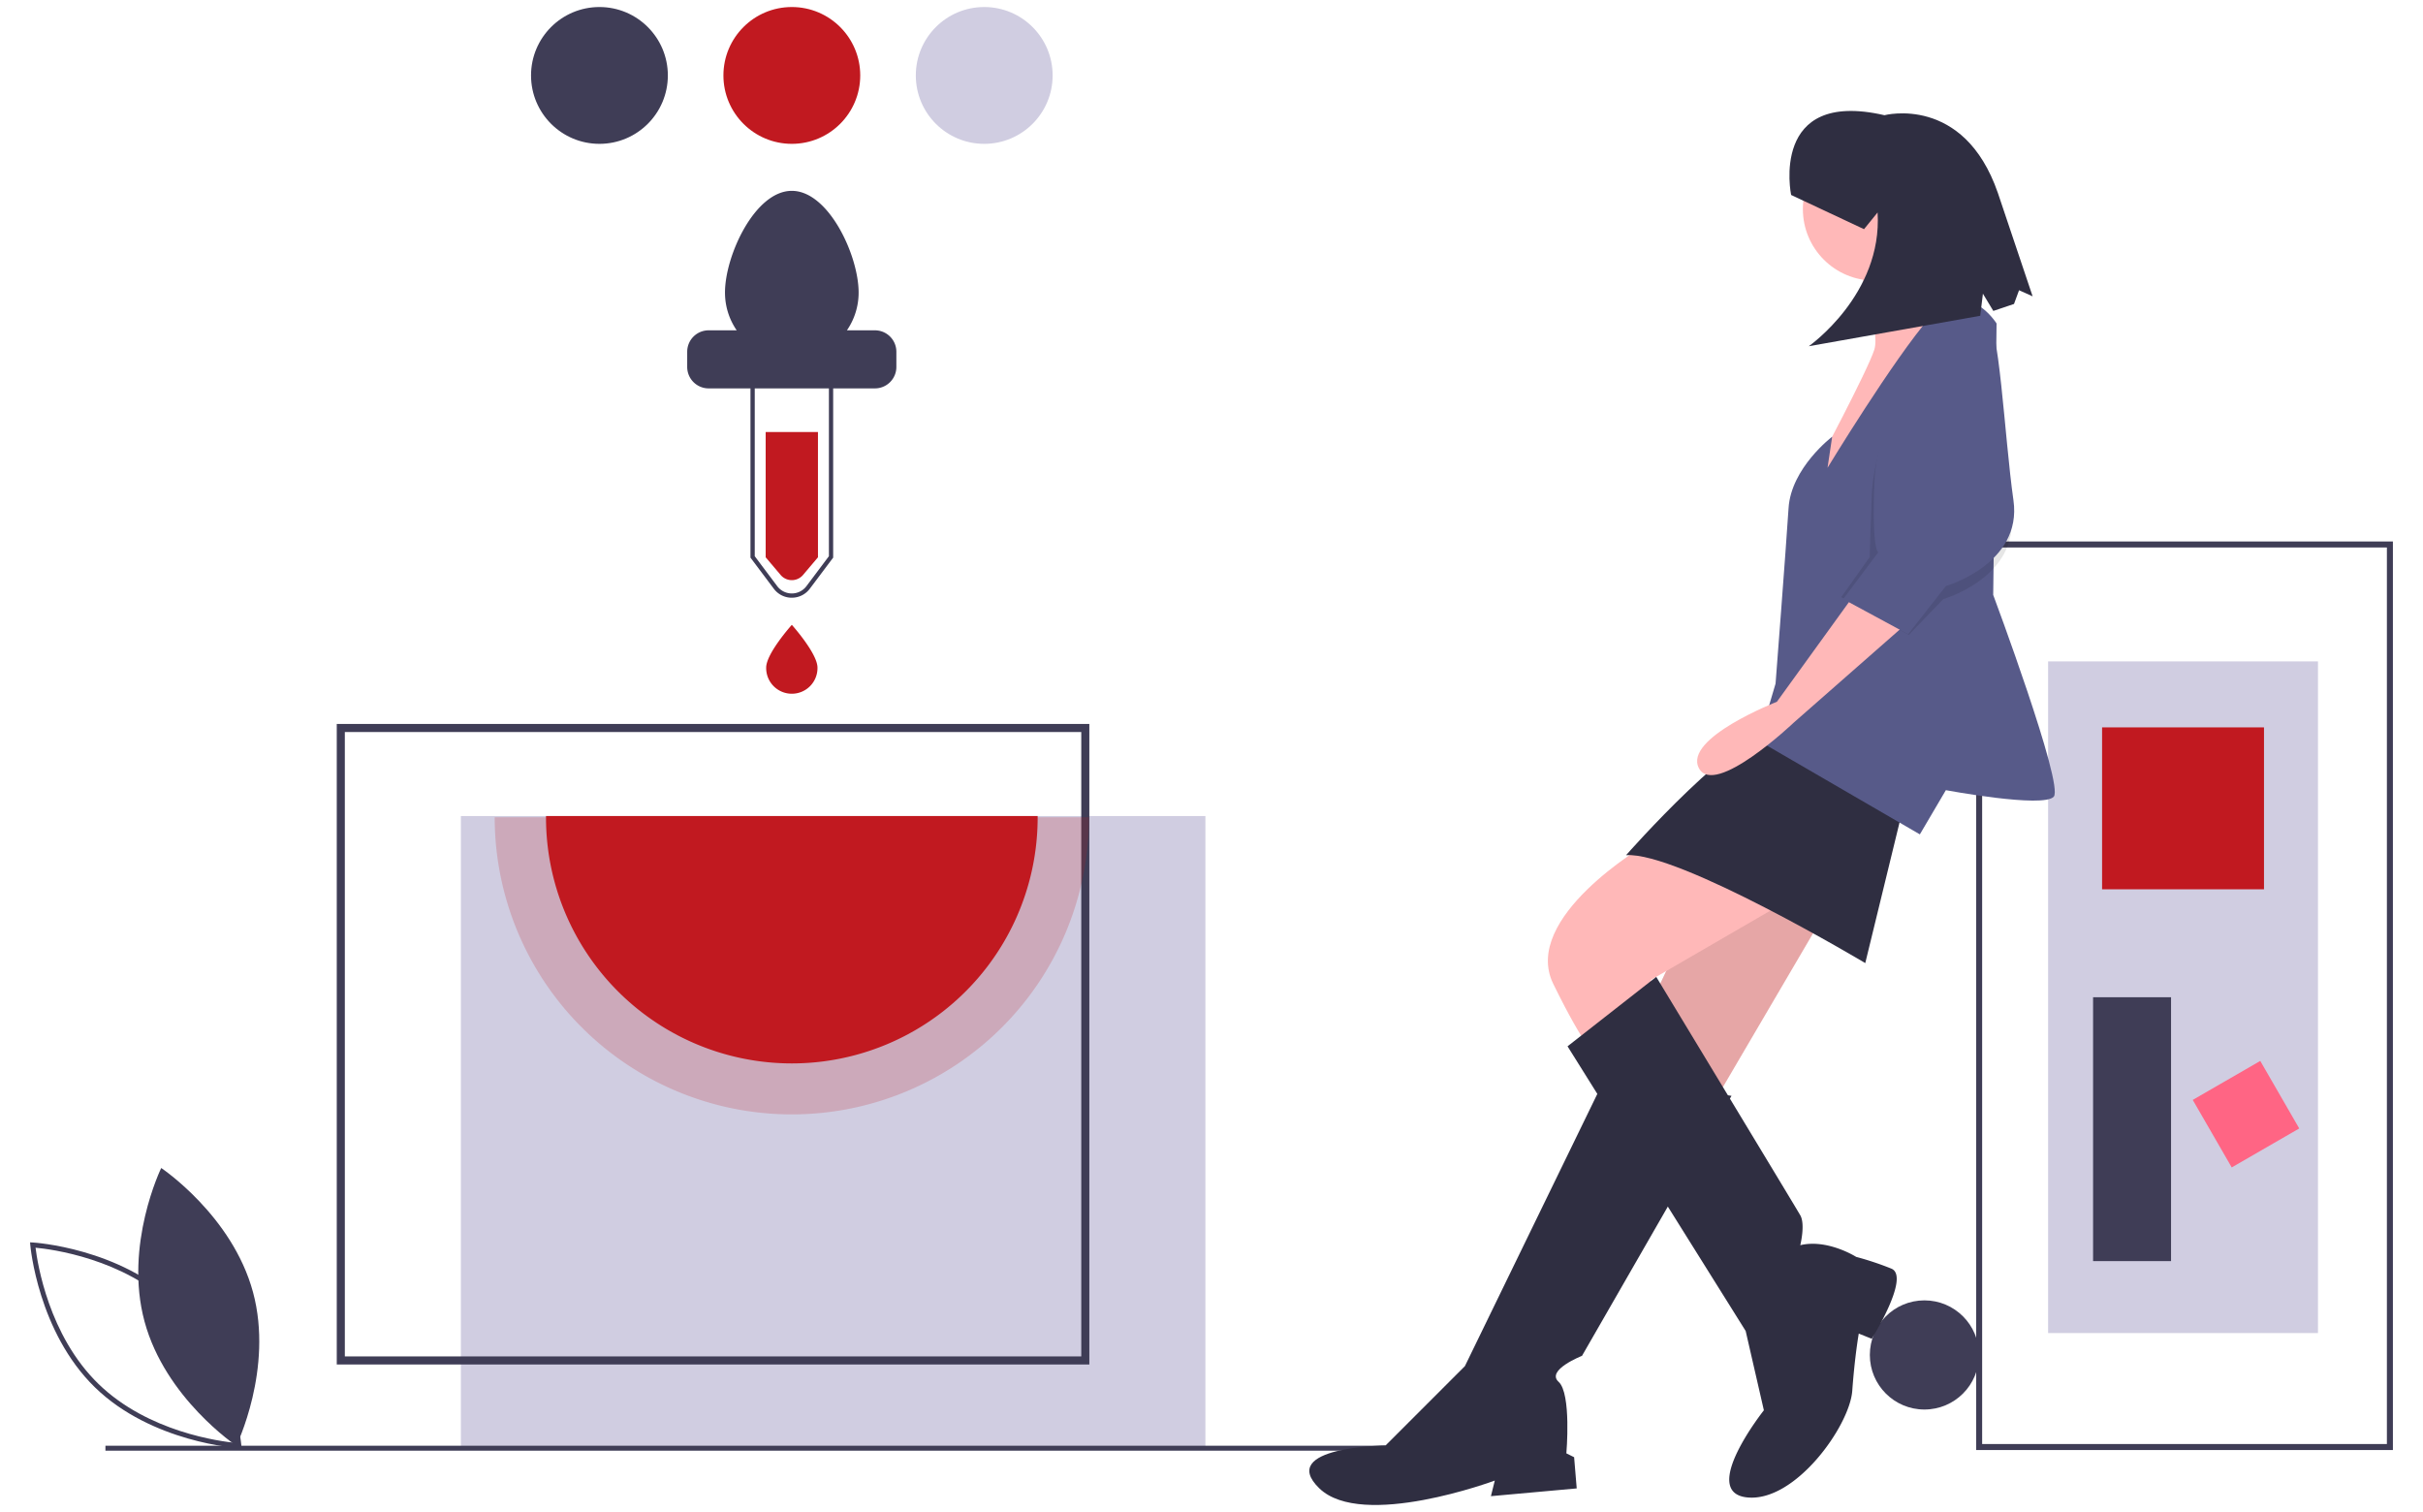 <svg height="156" viewBox="0 0 250 156" width="250" xmlns="http://www.w3.org/2000/svg" xmlns:xlink="http://www.w3.org/1999/xlink"><clipPath id="a"><path d="m888.211 1352.202h250v156h-250z"/></clipPath><g clip-path="url(#a)" transform="translate(-888.211 -1352.202)"><g fill="#3f3d56"><path d="m30.841 213.965c2.14 7.911 9.471 12.811 9.471 12.811s3.861-7.927 1.721-15.839-9.471-12.811-9.471-12.811-3.862 7.927-1.721 15.839z" transform="translate(872.283 1274.584)"/><path d="m36.415 230.09-.292-.016c-.089 0-8.968-.552-14.841-6.269s-6.659-14.578-6.666-14.667l-.024-.291.292.016c.089 0 8.968.552 14.841 6.269s6.659 14.578 6.666 14.667zm-21.258-20.69c.193 1.582 1.352 9.05 6.481 14.042s12.625 5.951 14.212 6.1c-.193-1.582-1.352-9.05-6.481-14.042-5.133-5-12.626-5.955-14.212-6.1z" transform="translate(876.722 1271.534)"/><circle cx="5.631" cy="5.631" r="5.631" transform="translate(1081.137 1486.367)"/></g><path d="m0 0h76.817v65.253h-76.817z" fill="#d0cde1" transform="translate(935.763 1436.397)"/><path d="m136.466 200.18h-77.65v-66.086h77.65zm-76.816-.834h75.983v-64.419h-75.984z" fill="#3f3d56" transform="translate(864.141 1292.8)"/><path d="m126.064 104.923-1.575 1.861a1.516 1.516 0 0 1 -2.246 0l-1.575-1.861v-12.923h5.395z" fill="#c11920" transform="translate(846.544 1304.777)"/><path d="m128.733 71.614h-2.9a6.86 6.86 0 0 0 1.207-3.9c0-3.807-3.086-10.49-6.894-10.49s-6.894 6.683-6.894 10.49a6.86 6.86 0 0 0 1.207 3.9h-2.9a2.212 2.212 0 0 0 -2.206 2.206v1.58a2.212 2.212 0 0 0 2.206 2.206h17.169a2.212 2.212 0 0 0 2.206-2.206v-1.58a2.212 2.212 0 0 0 -2.206-2.206z" fill="#3f3d56" transform="translate(849.762 1314.668)"/><path d="m122.742 105.432a2.307 2.307 0 0 1 -1.861-.93l-2.406-3.208v-22.174h8.533v22.174l-2.408 3.206a2.307 2.307 0 0 1 -1.861.93zm-3.826-4.285 2.318 3.09a1.885 1.885 0 0 0 3.016 0l2.318-3.09v-21.585h-7.651z" fill="#3f3d56" transform="translate(847.168 1308.44)"/><g fill="#c11920"><path d="m126.033 124.215a2.647 2.647 0 1 1 -5.293 0c0-1.462 2.647-4.411 2.647-4.411s2.646 2.95 2.646 4.411z" transform="translate(846.524 1296.865)"/><path d="m142.907 147.547a30.658 30.658 0 1 1 -61.317 0z" opacity=".2" transform="translate(857.662 1288.973)"/><path d="m139.717 147.375a25.363 25.363 0 1 1 -50.725 0z" transform="translate(855.556 1289.022)"/></g><circle cx="7.058" cy="7.058" fill="#3f3d56" r="7.058" transform="translate(943.002 1352.927)"/><circle cx="7.058" cy="7.058" fill="#c11920" r="7.058" transform="translate(962.852 1352.927)"/><circle cx="7.058" cy="7.058" fill="#d0cde1" r="7.058" transform="translate(982.703 1352.927)"/><path d="m0 0h144.004v.511h-144.004z" fill="#3f3d56" transform="translate(899.089 1501.365)"/><path d="m295.22 201.521v-93.739h43v93.739zm.619-93.12v92.5h41.761v-92.501z" fill="#3f3d56" transform="translate(796.886 1300.286)"/><path d="m0 0h69.299v27.843h-69.299z" fill="#d0cde1" transform="matrix(0 1 -1 0 1127.374 1420.442)"/><path d="m0 0h16.706v16.706h-16.706z" fill="#c11920" transform="matrix(0 1 -1 0 1121.805 1427.249)"/><path d="m0 0h8.044v8.044h-8.044z" fill="#ff6584" transform="matrix(-.866 .5 -.5 -.866 1125.442 1468.629)"/><path d="m0 0h27.225v8.044h-27.225z" fill="#3f3d56" transform="matrix(0 1 -1 0 1112.215 1455.092)"/><path d="m238.469 123.429-12.069 25.619 8.45 4.694 15.023-25.619z" fill="#ffb8b8" transform="translate(826.906 1317.812)"/><path d="m238.469 123.429-12.069 25.619 8.45 4.694 15.023-25.619z" opacity=".1" transform="translate(826.906 1317.812)"/><path d="m229.6 185.077-14.486 29.777-8.182 8.182s-11.267.134-6.841 4.426 18.107-.8 18.107-.8l-.4 1.61 8.852-.8-.268-3.219-.8-.4s.537-6.17-.8-7.377 2.414-2.683 2.414-2.683l15.425-26.826z" fill="#2f2e41" transform="translate(824.243 1278.296)"/><path d="m243.543 151.422s-12.876 7.511-9.523 14.352 4.426 7.377 4.426 7.377l6.841-4.963-1.207-2.817 13.413-7.779s-10.329-7.914-13.95-6.17z" fill="#ffb8b8" transform="translate(814.455 1287.942)"/><path d="m236.3 177.728 18.379 29.372 1.878 8.182s-6.706 8.45-1.744 8.987 10.6-7.377 10.864-11 .671-5.9.671-5.9l1.341.536s4.024-6.438 2.012-7.243a31.317 31.317 0 0 0 -3.621-1.207s-2.951-1.878-5.767-1.207c0 0 .536-2.146 0-3.085s-14.861-24.6-14.861-24.6z" fill="#2f2e41" transform="translate(813.647 1282.426)"/><circle cx="7.377" cy="7.377" fill="#ffb8b8" r="7.377" transform="translate(1074.228 1366.398)"/><path d="m276.132 65.829s2.683 7.645 2.012 9.791-6.036 12.206-6.036 12.206l.671 4.694 13.413-20.656s-3.353-4.426-2.414-7.511z" fill="#ffb8b8" transform="translate(803.461 1312.641)"/><path d="m273.308 142.913-3.89 15.961s-19.314-11.535-24.68-11.133c0 0 11.669-13.279 16.1-13.279s12.47 8.451 12.47 8.451z" fill="#2f2e41" transform="translate(811.247 1292.695)"/><path d="m288.405 75.389s-3.085-4.963-6.841-.671-10.6 15.559-10.6 15.559l.479-3.207s-4.235 3.207-4.5 7.365-1.341 18.107-1.341 18.107l-1.744 5.9 16.632 9.657 2.683-4.56s10.06 1.878 11.133.671-6.248-20.819-6.248-20.819z" fill="#575a89" transform="translate(805.808 1310.189)"/><path d="m271.26 115.342-8.048 11.133s-9.657 3.756-8.048 6.841 9.791-4.695 9.791-4.695l12.072-10.6z" fill="#ffb8b8" transform="translate(808.333 1298.135)"/><path d="m285.085 77.878s-5.9 9.389-6.17 16.5-.2 6.371-.2 6.371l-2.951 4.158 6.975 3.89 3.554-3.689s7.914-2.28 6.975-8.852-1.475-18.778-2.817-18.778-5.366.4-5.366.4z" opacity=".1" transform="translate(802.421 1308.908)"/><path d="m285.434 76s-5.9 9.389-6.17 16.5.4 7.243.4 7.243l-3.621 4.829 6.706 3.621 3.89-4.963s7.914-2.28 6.975-8.852-1.474-18.778-2.814-18.778-5.366.4-5.366.4z" fill="#575a89" transform="translate(802.341 1309.441)"/><path d="m268.47 54.37s-2.27-10.97 9.63-8.228c0 0 8.182-2.157 11.7 8.015l3.588 10.671-1.4-.628-.521 1.417-2.134.718-1.073-1.777-.279 2.279-17.689 3.14s7.622-5.332 7.1-13.8l-1.4 1.723z" fill="#2f2e41" transform="translate(804.545 1317.947)"/></g></svg>